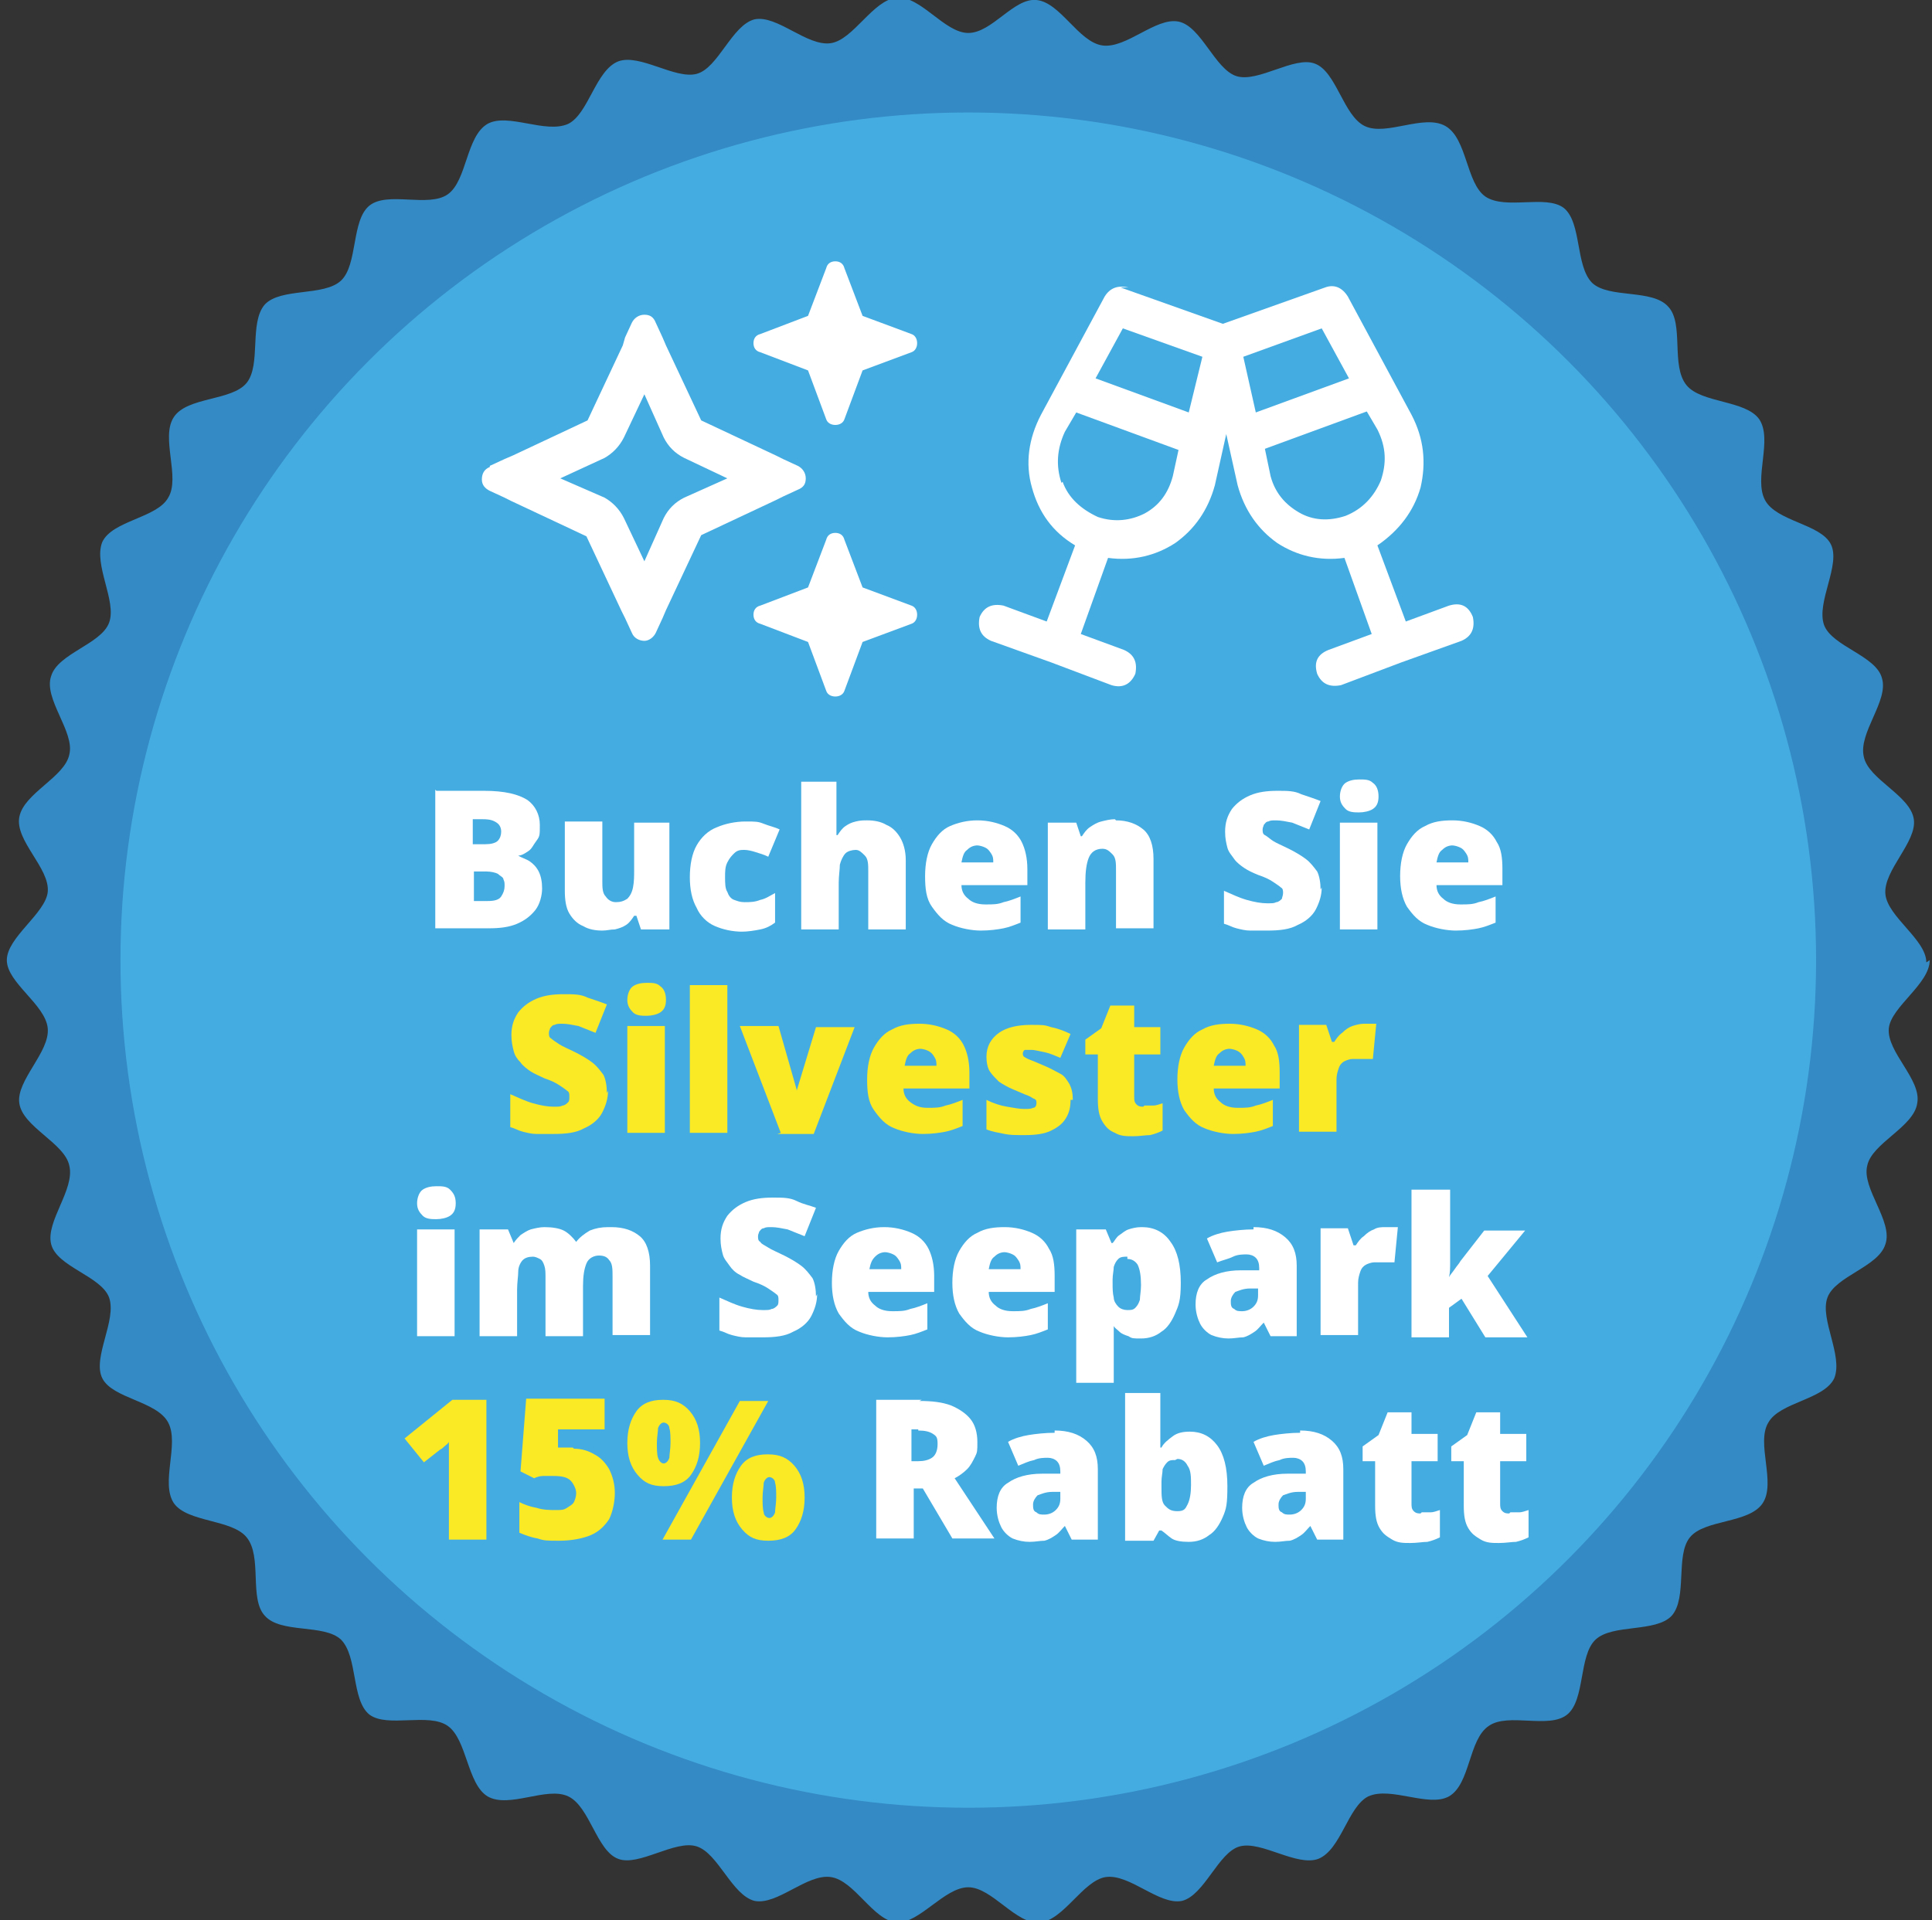<?xml version="1.0" encoding="UTF-8"?>
<svg xmlns="http://www.w3.org/2000/svg" id="Ebene_1" width="170" height="169" version="1.1" viewBox="0 0 170 169">
  
  <rect x="0" y="0" width="170" height="169" fill="#333333" stroke="none"/>
  
  <defs>
    <style>
      .st0 {
        fill: #fff;
      }

      .st1 {
        fill: #45ace1;
      }

      .st2 {
        fill: #338ac4;
      }

      .st3 {
        fill: #faea25;
      }
    </style>
  </defs>
  <path class="st2" d="M169.8,84.5c0,2.1-3.4,4.1-3.6,6-.2,2.1,2.9,4.5,2.5,6.6-.3,2.1-4,3.5-4.4,5.5-.5,2,2.3,4.9,1.6,6.9-.6,2-4.4,2.8-5.1,4.7-.7,1.9,1.4,5.1.6,7.1-.9,1.9-4.8,2.1-5.8,3.9-1.1,1.8.7,5.3-.5,7.1s-5.1,1.4-6.4,3-.2,5.3-1.6,6.9c-1.4,1.5-5.2.7-6.7,2.1-1.5,1.4-.9,5.3-2.5,6.6-1.6,1.3-5.2-.2-6.9,1-1.8,1.2-1.6,5.1-3.5,6.2-1.8,1-5.1-.9-7.1,0-1.8.9-2.4,4.7-4.4,5.5-1.9.7-5-1.6-6.9-1.1s-3.1,4.3-5.1,4.8c-2,.4-4.6-2.4-6.7-2.1-2,.3-3.7,3.8-5.8,4-2.1.2-4.2-3.1-6.3-3.1s-4.3,3.2-6.3,3.1c-2.1-.2-3.7-3.7-5.8-4-2.1-.3-4.7,2.5-6.7,2.1-2-.5-3.2-4.2-5.1-4.8s-5.1,1.8-6.9,1.1c-1.9-.7-2.5-4.6-4.4-5.5-1.9-.9-5.2,1.1-7.1,0-1.8-1.1-1.8-5-3.5-6.2s-5.3.2-6.9-1c-1.6-1.3-1-5.1-2.5-6.6-1.5-1.4-5.3-.5-6.7-2.1-1.4-1.5-.2-5.2-1.6-6.9-1.3-1.6-5.2-1.3-6.4-3-1.2-1.8.5-5.2-.5-7.1s-4.9-2.1-5.8-3.9,1.3-5.1.6-7.1c-.7-1.9-4.6-2.7-5.1-4.7s2.1-4.8,1.6-6.9c-.4-2-4.1-3.4-4.4-5.5-.3-2,2.7-4.5,2.5-6.6-.2-2.1-3.6-4-3.6-6s3.4-4.1,3.6-6c.2-2.1-2.9-4.5-2.5-6.6s4-3.5,4.4-5.5c.5-2-2.3-4.9-1.6-6.9.6-2,4.4-2.8,5.1-4.7s-1.4-5.1-.6-7.1c.9-1.9,4.8-2.1,5.8-3.9,1.1-1.8-.7-5.3.5-7.1s5.1-1.4,6.4-3,.2-5.3,1.6-6.9c1.4-1.5,5.2-.7,6.7-2.1s.9-5.3,2.5-6.6c1.6-1.3,5.2.2,6.9-1s1.6-5.1,3.5-6.2c1.8-1,5.1.9,7.1,0,1.8-.9,2.4-4.7,4.4-5.5,1.9-.7,5,1.6,6.9,1.1s3.1-4.3,5.1-4.8c2-.4,4.6,2.4,6.7,2.1,2-.3,3.7-3.8,5.8-4,2.1-.2,4.2,3.1,6.3,3.1S89.2-.2,91.2,0c2.1.2,3.7,3.7,5.8,4,2.1.3,4.7-2.5,6.7-2.1s3.2,4.2,5.1,4.8,5.1-1.8,6.9-1.1c1.9.7,2.5,4.6,4.4,5.5,1.9.9,5.2-1.1,7.1,0s1.8,5,3.5,6.2c1.8,1.2,5.3-.2,6.9,1,1.6,1.3,1,5.1,2.5,6.6,1.5,1.4,5.3.5,6.7,2.1,1.4,1.5.2,5.2,1.6,6.9,1.3,1.6,5.2,1.3,6.4,3,1.2,1.8-.5,5.2.5,7.1s4.9,2.1,5.8,3.9-1.3,5.1-.6,7.1c.7,1.9,4.6,2.7,5.1,4.7.6,2-2.1,4.8-1.6,6.9.4,2,4.1,3.4,4.4,5.5.3,2-2.7,4.5-2.5,6.6.2,2,3.6,4,3.6,6Z"/>
  <circle class="st1" cx="85.2" cy="84.5" r="74.6"/>
  <g>
    <path class="st0" d="M38.4,69.6h4.2c1.8,0,3,.3,3.8.8.7.5,1.1,1.3,1.1,2.2s0,1-.3,1.4-.4.7-.7.9c-.3.2-.6.4-.9.4h0c.3.2.7.3,1,.5.3.2.6.5.8.9s.3.9.3,1.5-.2,1.4-.6,1.9c-.4.5-.9.9-1.6,1.2-.7.3-1.5.4-2.5.4h-4.7v-12.2ZM41.7,74.3h1c.5,0,.9-.1,1.1-.3.2-.2.3-.5.3-.8s-.1-.6-.4-.8c-.3-.2-.6-.3-1.2-.3h-.9v2.2ZM41.7,76.7v2.6h1.2c.6,0,1-.1,1.2-.4s.3-.6.3-.9,0-.4-.1-.6c0-.2-.3-.3-.5-.5-.2-.1-.6-.2-1-.2h-1.1Z"/>
    <path class="st0" d="M58.9,72.4v9.4h-2.5l-.4-1.2h-.2c-.2.3-.4.6-.7.8-.3.2-.6.3-1,.4-.4,0-.7.1-1.1.1-.6,0-1.2-.1-1.7-.4-.5-.2-.9-.6-1.2-1.1s-.4-1.2-.4-2v-6.1h3.3v5.2c0,.6,0,1.1.3,1.4.2.3.5.5.9.5s.7-.1,1-.3c.2-.2.4-.5.5-1s.1-1,.1-1.6v-4.1h3.3Z"/>
    <path class="st0" d="M65.4,82c-1,0-1.8-.2-2.5-.5s-1.3-.9-1.6-1.6c-.4-.7-.6-1.6-.6-2.7s.2-2.1.6-2.8c.4-.7,1-1.3,1.8-1.6.7-.3,1.6-.5,2.5-.5s1.1,0,1.6.2,1,.3,1.4.5l-1,2.4c-.4-.2-.8-.3-1.1-.4s-.7-.2-1-.2-.6,0-.9.3c-.2.2-.4.4-.6.8s-.2.8-.2,1.3,0,1,.2,1.3c.1.3.3.6.6.7.3.1.5.2.9.2.5,0,.9,0,1.4-.2.5-.1.9-.4,1.3-.6v2.6c-.4.3-.8.5-1.3.6-.5.1-1.1.2-1.7.2Z"/>
    <path class="st0" d="M73.6,68.8v1.8c0,.7,0,1.3,0,1.8,0,.5,0,.8,0,1.1h.1c.2-.3.4-.6.7-.8.3-.2.5-.3.9-.4s.7-.1,1-.1c.6,0,1.2.1,1.7.4.5.2.9.6,1.2,1.1.3.5.5,1.2.5,2v6.1h-3.3v-5.1c0-.6,0-1.1-.3-1.4s-.5-.5-.8-.5-.7.1-.9.3c-.2.2-.4.6-.5,1,0,.4-.1,1-.1,1.6v4.1h-3.3v-13h3.3Z"/>
    <path class="st0" d="M86,72.2c.9,0,1.7.2,2.4.5.7.3,1.2.8,1.5,1.4s.5,1.4.5,2.4v1.4h-5.8c0,.5.2.9.6,1.2.3.3.8.5,1.5.5s1.1,0,1.6-.2c.5-.1,1-.3,1.5-.5v2.3c-.5.2-1,.4-1.5.5-.5.1-1.2.2-2,.2s-1.8-.2-2.5-.5c-.8-.3-1.3-.9-1.8-1.6s-.6-1.6-.6-2.7.2-2.1.6-2.8.9-1.3,1.6-1.6,1.5-.5,2.4-.5ZM86.1,74.4c-.4,0-.7.1-1,.4-.3.2-.4.6-.5,1.1h2.8c0-.3,0-.5-.2-.8s-.3-.4-.5-.5c-.2-.1-.5-.2-.8-.2Z"/>
    <path class="st0" d="M98.2,72.2c1,0,1.8.3,2.4.8.6.5.9,1.4.9,2.6v6.1h-3.3v-5.1c0-.6,0-1.1-.3-1.4s-.5-.5-.9-.5c-.6,0-1,.3-1.2.8s-.3,1.2-.3,2.2v4.1h-3.3v-9.4h2.5l.4,1.2h.1c.2-.3.4-.6.7-.8.3-.2.6-.4,1-.5.4-.1.8-.2,1.2-.2Z"/>
    <path class="st0" d="M116.3,78.1c0,.7-.2,1.3-.5,1.9-.3.6-.9,1.1-1.6,1.4-.7.4-1.6.5-2.7.5s-1,0-1.5,0c-.4,0-.8-.1-1.2-.2-.4-.1-.7-.3-1.1-.4v-2.9c.7.3,1.3.6,2,.8.7.2,1.3.3,1.8.3s.6,0,.8-.1c.2,0,.4-.2.5-.3,0-.1.1-.3.1-.5s0-.4-.2-.5c-.1-.1-.4-.3-.7-.5-.3-.2-.7-.4-1.3-.6-.5-.2-.9-.4-1.2-.6s-.7-.5-.9-.8-.5-.6-.6-1c-.1-.4-.2-.8-.2-1.4,0-.8.2-1.4.6-2,.4-.5.9-.9,1.6-1.2s1.5-.4,2.4-.4,1.5,0,2.1.3c.6.2,1.2.4,1.7.6l-1,2.5c-.5-.2-1-.4-1.5-.6-.5-.1-1-.2-1.4-.2s-.5,0-.7.1c-.2,0-.3.2-.4.3,0,.1-.1.2-.1.4s0,.4.2.5.4.3.7.5c.3.2.8.4,1.4.7.6.3,1.1.6,1.5.9.4.3.7.7,1,1.1.2.4.3,1,.3,1.6Z"/>
    <path class="st0" d="M119.6,68.6c.5,0,.9,0,1.2.3.3.2.5.6.5,1.2s-.2.9-.5,1.1-.8.3-1.2.3-.9,0-1.2-.3-.5-.6-.5-1.1.2-1,.5-1.2c.3-.2.7-.3,1.2-.3ZM121.2,72.4v9.4h-3.3v-9.4h3.3Z"/>
    <path class="st0" d="M127.8,72.2c.9,0,1.7.2,2.4.5.7.3,1.2.8,1.5,1.4.4.6.5,1.4.5,2.4v1.4h-5.8c0,.5.2.9.6,1.2.3.3.8.5,1.5.5s1.1,0,1.6-.2c.5-.1,1-.3,1.5-.5v2.3c-.5.2-1,.4-1.5.5-.5.1-1.2.2-2,.2s-1.8-.2-2.5-.5c-.8-.3-1.3-.9-1.8-1.6-.4-.7-.6-1.6-.6-2.7s.2-2.1.6-2.8.9-1.3,1.6-1.6c.7-.4,1.5-.5,2.4-.5ZM127.9,74.4c-.4,0-.7.1-1,.4-.3.2-.4.6-.5,1.1h2.8c0-.3,0-.5-.2-.8s-.3-.4-.5-.5c-.2-.1-.5-.2-.8-.2Z"/>
    <path class="st3" d="M53.5,96c0,.7-.2,1.3-.5,1.9-.3.6-.9,1.1-1.6,1.4-.7.4-1.6.5-2.7.5s-1,0-1.5,0c-.4,0-.8-.1-1.2-.2-.4-.1-.7-.3-1.1-.4v-2.9c.7.3,1.3.6,2,.8.7.2,1.3.3,1.8.3s.6,0,.8-.1c.2,0,.4-.2.5-.3.1-.1.1-.3.1-.5s0-.4-.2-.5c-.1-.1-.4-.3-.7-.5-.3-.2-.7-.4-1.3-.6-.4-.2-.9-.4-1.2-.6s-.7-.5-.9-.8c-.3-.3-.5-.6-.6-1-.1-.4-.2-.8-.2-1.4,0-.8.2-1.4.6-2,.4-.5.9-.9,1.6-1.2.7-.3,1.5-.4,2.4-.4s1.5,0,2.1.3c.6.2,1.2.4,1.7.6l-1,2.5c-.5-.2-1-.4-1.5-.6-.5-.1-1-.2-1.4-.2s-.5,0-.7.1c-.2,0-.3.2-.4.3,0,.1-.1.2-.1.4s0,.4.2.5c.1.1.4.3.7.5.3.2.8.4,1.4.7.6.3,1.1.6,1.5.9s.7.7,1,1.1c.2.4.3,1,.3,1.6Z"/>
    <path class="st3" d="M56.9,86.5c.5,0,.9,0,1.2.3.3.2.5.6.5,1.2s-.2.9-.5,1.1-.8.3-1.2.3-.9,0-1.2-.3-.5-.6-.5-1.1.2-1,.5-1.2c.3-.2.7-.3,1.2-.3ZM58.5,90.3v9.4h-3.3v-9.4h3.3Z"/>
    <path class="st3" d="M64,99.7h-3.3v-13h3.3v13Z"/>
    <path class="st3" d="M68.7,99.7l-3.6-9.4h3.4l1.6,5.6s0,.2,0,.4c0,.2,0,.4,0,.6h0c0-.2,0-.4,0-.5,0-.2,0-.3,0-.4l1.7-5.6h3.4l-3.6,9.4h-3.2Z"/>
    <path class="st3" d="M80.9,90.1c.9,0,1.7.2,2.4.5.7.3,1.2.8,1.5,1.4s.5,1.4.5,2.4v1.4h-5.8c0,.5.2.9.6,1.2s.8.5,1.5.5,1.1,0,1.6-.2c.5-.1,1-.3,1.5-.5v2.3c-.5.2-1,.4-1.5.5-.5.1-1.2.2-2,.2s-1.8-.2-2.5-.5c-.8-.3-1.3-.9-1.8-1.6s-.6-1.6-.6-2.7.2-2.1.6-2.8c.4-.7.9-1.3,1.6-1.6.7-.4,1.5-.5,2.4-.5ZM81.1,92.3c-.4,0-.7.1-1,.4-.3.2-.4.6-.5,1.1h2.8c0-.3,0-.5-.2-.8-.1-.2-.3-.4-.5-.5-.2-.1-.5-.2-.8-.2Z"/>
    <path class="st3" d="M94.2,96.8c0,.6-.1,1.1-.4,1.6s-.7.8-1.3,1.1c-.6.3-1.4.4-2.3.4s-1.3,0-1.8-.1-1.1-.2-1.6-.4v-2.6c.6.3,1.2.5,1.8.6s1.1.2,1.5.2.6,0,.8-.1c.2,0,.3-.2.3-.4s0-.3-.2-.4c-.1,0-.3-.2-.6-.3-.3-.1-.7-.3-1.2-.5-.5-.2-1-.5-1.3-.7-.3-.3-.6-.6-.8-.9s-.3-.8-.3-1.3c0-.9.4-1.6,1.1-2.1.7-.5,1.7-.7,2.8-.7s1.2,0,1.8.2c.5.1,1.1.3,1.7.6l-.9,2.1c-.5-.2-.9-.4-1.4-.5-.5-.1-.9-.2-1.1-.2s-.5,0-.6,0c-.1,0-.2.2-.2.3s0,.2.1.3c0,0,.3.2.6.3.3.1.7.3,1.2.5.5.2,1,.5,1.4.7s.6.6.8.9c.2.4.3.8.3,1.4Z"/>
    <path class="st3" d="M100.7,97.3c.3,0,.6,0,.8,0s.5-.1.8-.2v2.4c-.4.2-.7.3-1.1.4-.4,0-.9.1-1.5.1s-1.1,0-1.6-.3c-.5-.2-.8-.5-1.1-1-.3-.5-.4-1.1-.4-2v-3.9h-1.1v-1.3l1.4-1,.8-2h2.1v1.9h2.3v2.4h-2.3v3.7c0,.3,0,.5.2.7.2.2.4.2.6.2Z"/>
    <path class="st3" d="M108.2,90.1c.9,0,1.7.2,2.4.5s1.2.8,1.5,1.4c.4.6.5,1.4.5,2.4v1.4h-5.8c0,.5.2.9.6,1.2.3.3.8.5,1.5.5s1.1,0,1.6-.2c.5-.1,1-.3,1.5-.5v2.3c-.5.2-1,.4-1.5.5-.5.1-1.2.2-2,.2s-1.8-.2-2.5-.5c-.8-.3-1.3-.9-1.8-1.6-.4-.7-.6-1.6-.6-2.7s.2-2.1.6-2.8c.4-.7.9-1.3,1.6-1.6.7-.4,1.5-.5,2.4-.5ZM108.3,92.3c-.4,0-.7.1-1,.4-.3.2-.4.6-.5,1.1h2.8c0-.3,0-.5-.2-.8-.1-.2-.3-.4-.5-.5-.2-.1-.5-.2-.8-.2Z"/>
    <path class="st3" d="M120.1,90.1c.2,0,.4,0,.6,0,.2,0,.3,0,.4,0l-.3,3.1c-.1,0-.2,0-.4,0-.2,0-.4,0-.7,0s-.4,0-.7,0c-.2,0-.5.1-.7.2-.2.1-.4.3-.5.6-.1.3-.2.6-.2,1v4.6h-3.3v-9.4h2.4l.5,1.5h.2c.2-.3.4-.6.7-.8.3-.3.6-.5.9-.6s.7-.2,1-.2Z"/>
    <path class="st0" d="M38.4,104.4c.5,0,.9,0,1.2.3s.5.6.5,1.2-.2.9-.5,1.1-.8.3-1.2.3-.9,0-1.2-.3-.5-.6-.5-1.1.2-1,.5-1.2.7-.3,1.2-.3ZM40,108.2v9.4h-3.3v-9.4h3.3Z"/>
    <path class="st0" d="M53.8,108c1.1,0,1.9.3,2.5.8.6.5.9,1.4.9,2.6v6.1h-3.3v-5.1c0-.7,0-1.2-.3-1.5-.2-.3-.5-.4-.9-.4s-.9.2-1.1.7-.3,1.1-.3,2v4.4h-3.3v-5.1c0-.5,0-.8-.1-1.1s-.2-.5-.4-.6-.4-.2-.6-.2c-.4,0-.7.1-.9.3-.2.2-.4.6-.4,1,0,.4-.1,1-.1,1.6v4.1h-3.3v-9.4h2.5l.5,1.2h0c.2-.3.4-.5.6-.7.3-.2.6-.4.9-.5.4-.1.8-.2,1.2-.2.7,0,1.3.1,1.7.3.4.2.8.6,1.1,1h0c.3-.4.7-.7,1.2-1,.5-.2,1-.3,1.6-.3Z"/>
    <path class="st0" d="M71.9,113.9c0,.7-.2,1.3-.5,1.9-.3.6-.9,1.1-1.6,1.4-.7.4-1.6.5-2.7.5s-1,0-1.5,0c-.4,0-.8-.1-1.2-.2-.4-.1-.7-.3-1.1-.4v-2.9c.7.3,1.3.6,2,.8s1.3.3,1.8.3.6,0,.8-.1c.2,0,.4-.2.5-.3.1-.1.1-.3.1-.5s0-.4-.2-.5c-.1-.1-.4-.3-.7-.5-.3-.2-.7-.4-1.3-.6-.4-.2-.9-.4-1.2-.6-.4-.2-.7-.5-.9-.8s-.5-.6-.6-1c-.1-.4-.2-.8-.2-1.4,0-.8.2-1.4.6-2,.4-.5.9-.9,1.6-1.2.7-.3,1.5-.4,2.4-.4s1.5,0,2.1.3,1.2.4,1.7.6l-1,2.5c-.5-.2-1-.4-1.5-.6-.5-.1-1-.2-1.4-.2s-.5,0-.7.1c-.2,0-.3.2-.4.3,0,.1-.1.2-.1.4s0,.4.2.5c.1.2.4.3.7.5.3.2.8.4,1.4.7.6.3,1.1.6,1.5.9.4.3.7.7,1,1.1.2.4.3,1,.3,1.6Z"/>
    <path class="st0" d="M77.8,108c.9,0,1.7.2,2.4.5.7.3,1.2.8,1.5,1.4s.5,1.4.5,2.4v1.4h-5.8c0,.5.2.9.6,1.2.3.3.8.5,1.5.5s1.1,0,1.6-.2c.5-.1,1-.3,1.5-.5v2.3c-.5.2-1,.4-1.5.5s-1.2.2-2,.2-1.8-.2-2.5-.5c-.8-.3-1.3-.9-1.8-1.6-.4-.7-.6-1.6-.6-2.7s.2-2.1.6-2.8.9-1.3,1.6-1.6,1.5-.5,2.4-.5ZM78,110.2c-.4,0-.7.1-1,.4s-.4.6-.5,1.1h2.8c0-.3,0-.5-.2-.8s-.3-.4-.5-.5c-.2-.1-.5-.2-.8-.2Z"/>
    <path class="st0" d="M88.4,108c.9,0,1.7.2,2.4.5.7.3,1.2.8,1.5,1.4.4.6.5,1.4.5,2.4v1.4h-5.8c0,.5.2.9.6,1.2.3.3.8.5,1.5.5s1.1,0,1.6-.2c.5-.1,1-.3,1.5-.5v2.3c-.5.2-1,.4-1.5.5-.5.1-1.2.2-2,.2s-1.8-.2-2.5-.5c-.8-.3-1.3-.9-1.8-1.6-.4-.7-.6-1.6-.6-2.7s.2-2.1.6-2.8.9-1.3,1.6-1.6c.7-.4,1.5-.5,2.4-.5ZM88.5,110.2c-.4,0-.7.1-1,.4-.3.2-.4.6-.5,1.1h2.8c0-.3,0-.5-.2-.8s-.3-.4-.5-.5c-.2-.1-.5-.2-.8-.2Z"/>
    <path class="st0" d="M100.5,108c1,0,1.9.4,2.5,1.3.6.8.9,2,.9,3.6s-.2,2-.5,2.7c-.3.7-.7,1.3-1.2,1.6-.5.4-1.1.6-1.8.6s-.8,0-1.1-.2c-.3-.1-.6-.2-.8-.4-.2-.2-.4-.3-.5-.5h0c0,.2,0,.5,0,.7s0,.5,0,.9v3.4h-3.3v-13.5h2.6l.5,1.2h.1c.2-.2.3-.5.6-.7s.5-.4.8-.5.7-.2,1.1-.2ZM99.2,110.6c-.3,0-.6,0-.8.2s-.3.4-.4.7c0,.3-.1.7-.1,1.1v.3c0,.5,0,.9.1,1.3,0,.3.2.6.4.8s.5.3.8.3.5,0,.7-.2.3-.4.4-.7c0-.3.1-.8.1-1.3,0-.8-.1-1.4-.3-1.8-.2-.3-.5-.5-.9-.5Z"/>
    <path class="st0" d="M110.3,108c1.2,0,2.1.3,2.8.9.7.6,1,1.4,1,2.5v6.2h-2.3l-.6-1.2h0c-.3.3-.5.6-.8.8s-.6.4-1,.5c-.4,0-.8.1-1.3.1s-1-.1-1.5-.3c-.4-.2-.8-.6-1-1-.2-.4-.4-1-.4-1.7,0-1,.3-1.8,1-2.2.7-.5,1.7-.8,3-.8h1.6v-.2c0-.4-.1-.7-.3-.9s-.5-.3-.8-.3-.8,0-1.2.2-.9.3-1.4.5l-.9-2.1c.5-.3,1.2-.5,1.8-.6s1.5-.2,2.3-.2ZM110.8,113.4h-.8c-.6,0-1,.2-1.3.3-.2.2-.4.5-.4.8s0,.6.3.7c.2.2.4.2.7.2s.7-.1,1-.4.4-.6.4-1v-.7Z"/>
    <path class="st0" d="M122,108c.2,0,.4,0,.6,0,.2,0,.3,0,.4,0l-.3,3.1c-.1,0-.2,0-.4,0-.2,0-.4,0-.7,0s-.4,0-.7,0c-.2,0-.5.1-.7.2-.2.1-.4.3-.5.6-.1.3-.2.6-.2,1v4.6h-3.3v-9.4h2.4l.5,1.5h.2c.2-.3.4-.6.7-.8.3-.3.6-.5.9-.6.3-.2.7-.2,1-.2Z"/>
    <path class="st0" d="M127.6,104.7v5.1c0,.4,0,.8,0,1.3s0,.9-.1,1.3h0c.1-.2.3-.4.5-.7.2-.3.4-.5.5-.7l2.1-2.7h3.6l-3.3,4,3.5,5.4h-3.7l-2.1-3.4-1.1.8v2.6h-3.3v-13h3.3Z"/>
    <path class="st3" d="M42.8,135.5h-3.3v-6.6c0-.3,0-.6,0-1,0-.4,0-.7,0-1-.1.2-.3.3-.4.4s-.2.2-.4.3l-1.4,1.1-1.7-2.1,4.2-3.4h3v12.2Z"/>
    <path class="st3" d="M50.5,127.5c.7,0,1.3.2,1.8.5.6.3,1,.8,1.3,1.3.3.6.5,1.3.5,2.1s-.2,1.7-.5,2.3c-.4.6-.9,1.1-1.6,1.4-.7.3-1.7.5-2.8.5s-1.3,0-1.9-.2c-.6-.1-1.1-.3-1.6-.5v-2.7c.4.2.9.4,1.5.5.6.2,1.2.2,1.7.2s.7,0,1-.2.5-.3.6-.5c.1-.2.2-.5.2-.8s-.2-.8-.5-1.1c-.3-.3-.8-.4-1.5-.4s-.6,0-.9,0c-.3,0-.6.1-.8.2l-1.2-.6.5-6.4h6.9v2.7h-4.1v1.6s.2,0,.4,0c.2,0,.5,0,.9,0Z"/>
    <path class="st3" d="M58.4,123.2c1,0,1.7.3,2.3,1,.6.7.9,1.6.9,2.8s-.3,2.1-.8,2.8c-.5.7-1.3,1-2.4,1s-1.7-.3-2.3-1c-.6-.7-.9-1.6-.9-2.8s.3-2.1.8-2.8c.5-.7,1.3-1,2.3-1ZM58.4,125.2c-.2,0-.4.2-.5.5,0,.3-.1.8-.1,1.3s0,1,.1,1.3.3.5.5.5.4-.2.5-.5c0-.3.1-.8.1-1.3s0-1-.1-1.3c0-.3-.3-.5-.5-.5ZM67.6,123.3l-6.8,12.2h-2.5l6.8-12.2h2.5ZM67.6,128c1,0,1.7.3,2.3,1s.9,1.6.9,2.8-.3,2.1-.8,2.8c-.5.7-1.3,1-2.4,1s-1.7-.3-2.3-1c-.6-.7-.9-1.6-.9-2.8s.3-2.1.8-2.8c.5-.7,1.3-1,2.3-1ZM67.7,130c-.2,0-.4.2-.5.5,0,.3-.1.8-.1,1.3s0,1,.1,1.3c0,.3.3.5.5.5s.4-.2.5-.5c0-.3.1-.8.1-1.3s0-1-.1-1.3c0-.3-.3-.5-.5-.5Z"/>
    <path class="st0" d="M80.9,123.3c1.1,0,2,.1,2.8.4.7.3,1.3.7,1.7,1.2.4.5.6,1.2.6,2s0,.9-.2,1.3-.4.8-.7,1.1c-.3.3-.7.6-1.1.8l3.5,5.3h-3.7l-2.6-4.4h-.8v4.4h-3.3v-12.2h4ZM80.8,125.8h-.6v2.8h.6c.5,0,.9-.1,1.2-.3.3-.2.5-.6.5-1.2s-.1-.7-.4-.9c-.3-.2-.7-.3-1.3-.3Z"/>
    <path class="st0" d="M92.8,125.9c1.2,0,2.1.3,2.8.9.7.6,1,1.4,1,2.5v6.2h-2.3l-.6-1.2h0c-.3.3-.5.6-.8.8s-.6.4-1,.5c-.4,0-.8.1-1.3.1s-1-.1-1.5-.3c-.4-.2-.8-.6-1-1-.2-.4-.4-1-.4-1.7,0-1,.3-1.8,1-2.2.7-.5,1.7-.8,3-.8h1.6v-.2c0-.4-.1-.7-.3-.9s-.5-.3-.8-.3-.8,0-1.2.2c-.5.1-.9.3-1.4.5l-.9-2.1c.5-.3,1.2-.5,1.8-.6s1.5-.2,2.3-.2ZM93.4,131.3h-.8c-.6,0-1,.2-1.3.3-.2.2-.4.5-.4.8s0,.6.3.7c.2.2.4.2.7.2s.7-.1,1-.4.4-.6.4-1v-.7Z"/>
    <path class="st0" d="M102.1,122.6v2.9c0,.3,0,.7,0,1s0,.6,0,.9h.1c.2-.4.6-.7,1-1s.9-.4,1.5-.4c1,0,1.8.4,2.4,1.2.6.8.9,2,.9,3.6s-.1,2-.4,2.7c-.3.7-.7,1.3-1.2,1.6-.5.4-1.1.6-1.8.6s-1.2-.1-1.5-.3c-.3-.2-.6-.5-.9-.7h-.2l-.5.9h-2.5v-13h3.3ZM103.4,128.5c-.3,0-.5,0-.7.2s-.3.4-.4.6c0,.3-.1.7-.1,1.1v.5c0,.7,0,1.3.3,1.6s.5.5,1.1.5.7-.2.9-.6c.2-.4.3-1,.3-1.7s0-1.3-.3-1.7c-.2-.4-.5-.6-.9-.6Z"/>
    <path class="st0" d="M114.4,125.9c1.2,0,2.1.3,2.8.9.7.6,1,1.4,1,2.5v6.2h-2.3l-.6-1.2h0c-.3.3-.5.6-.8.8s-.6.4-1,.5c-.4,0-.8.1-1.3.1s-1-.1-1.5-.3c-.4-.2-.8-.6-1-1-.2-.4-.4-1-.4-1.7,0-1,.3-1.8,1-2.2.7-.5,1.7-.8,3-.8h1.6v-.2c0-.4-.1-.7-.3-.9s-.5-.3-.8-.3-.8,0-1.2.2c-.5.1-.9.3-1.4.5l-.9-2.1c.5-.3,1.2-.5,1.8-.6s1.5-.2,2.3-.2ZM115,131.3h-.8c-.6,0-1,.2-1.3.3-.2.2-.4.5-.4.8s0,.6.3.7c.2.2.4.2.7.2s.7-.1,1-.4.4-.6.4-1v-.7Z"/>
    <path class="st0" d="M125.1,133.1c.3,0,.6,0,.8,0,.2,0,.5-.1.8-.2v2.4c-.4.2-.7.3-1.1.4-.4,0-.9.1-1.5.1s-1.1,0-1.6-.3-.8-.5-1.1-1-.4-1.1-.4-2v-3.9h-1.1v-1.3l1.4-1,.8-2h2.1v1.9h2.3v2.4h-2.3v3.7c0,.3,0,.5.2.7.2.2.4.2.6.2Z"/>
    <path class="st0" d="M132.9,133.1c.3,0,.6,0,.8,0,.2,0,.5-.1.8-.2v2.4c-.4.2-.7.3-1.1.4-.4,0-.9.1-1.5.1s-1.1,0-1.6-.3-.8-.5-1.1-1-.4-1.1-.4-2v-3.9h-1.1v-1.3l1.4-1,.8-2h2.1v1.9h2.3v2.4h-2.3v3.7c0,.3,0,.5.2.7.2.2.4.2.6.2Z"/>
  </g>
  <path class="st0" d="M98.6,25.3l9,3.2,9-3.2c.8-.3,1.5,0,2,.8l5.6,10.4c1.1,2.1,1.3,4.2.8,6.4-.6,2.1-1.9,3.8-3.8,5.1l2.5,6.7,3.8-1.4c1-.3,1.7,0,2.1,1,.2,1-.1,1.7-1,2.1l-5.3,1.9-5.3,2c-1,.2-1.7-.1-2.1-1-.3-1,0-1.7,1-2.1l3.8-1.4-2.4-6.7c-2.2.3-4.2-.2-5.9-1.3-1.7-1.2-2.9-2.9-3.5-5.1l-1-4.5-1,4.5c-.6,2.2-1.8,3.9-3.5,5.1-1.7,1.1-3.7,1.6-5.9,1.3l-2.4,6.7,3.8,1.4c.9.4,1.2,1.1,1,2.1-.4.9-1.1,1.3-2.1,1l-5.3-2-5.3-1.9c-.9-.4-1.2-1.1-1-2.1.4-.9,1.1-1.2,2.1-1l3.8,1.4,2.5-6.7c-2-1.2-3.2-2.9-3.8-5.1-.6-2.1-.3-4.3.8-6.4l5.6-10.4c.5-.8,1.2-1,2.1-.8ZM93.5,42.4c.5,1.4,1.6,2.4,3.1,3.1,1.5.5,2.9.3,4.1-.3,1.3-.7,2.1-1.8,2.5-3.3l.5-2.3-9-3.3-1,1.7c-.7,1.5-.8,3-.3,4.5ZM96.4,33.3l8.2,3,1.2-4.9-7-2.5-2.4,4.4ZM109.4,31.4l1.1,4.9,8.2-3-2.4-4.4-6.9,2.5ZM120.3,36.2l-9,3.3.5,2.4c.4,1.5,1.3,2.5,2.5,3.2,1.2.7,2.6.8,4.1.3,1.5-.6,2.5-1.7,3.1-3.1.5-1.5.5-2.9-.3-4.5l-1-1.7Z"/>
  <path class="st0" d="M43.1,41l1.3-.6.7-.3,6.6-3.1,3.1-6.6h0c0,0,.2-.7.2-.7l.6-1.3c.2-.4.6-.7,1.1-.7s.8.2,1,.7l.6,1.3.3.7,3.1,6.6,6.6,3.1h0c0,0,.6.3.6.3l1.3.6c.4.2.7.6.7,1.1s-.2.8-.7,1l-1.3.6-.6.3h0l-6.6,3.1-3.1,6.6h0c0,0-.3.7-.3.7l-.6,1.3c-.2.4-.6.7-1,.7s-.9-.2-1.1-.7l-.6-1.3-.3-.6h0c0,0-3.1-6.6-3.1-6.6l-6.6-3.1h0l-.6-.3-1.3-.6c-.4-.2-.7-.5-.7-1s.2-.9.7-1.1ZM49.3,42.1l3.9,1.7c.7.4,1.3,1,1.7,1.8l1.8,3.8,1.7-3.8c.4-.8,1-1.4,1.8-1.8l3.8-1.7-3.8-1.8c-.8-.4-1.4-1-1.8-1.8l-1.7-3.8-1.8,3.8c-.4.8-1,1.4-1.7,1.8l-3.9,1.8ZM66.9,29.4l4.2-1.6,1.6-4.2c.1-.4.4-.6.8-.6s.7.2.8.6l1.6,4.2,4.3,1.6c.3.1.5.4.5.8s-.2.7-.5.8l-4.3,1.6-1.6,4.3c-.1.3-.4.5-.8.5s-.7-.2-.8-.5l-1.6-4.3-4.2-1.6c-.4-.1-.6-.4-.6-.8s.2-.7.6-.8ZM71.1,51.7l1.6-4.2c.1-.4.4-.6.8-.6s.7.2.8.6l1.6,4.2,4.3,1.6c.3.1.5.4.5.8s-.2.7-.5.8l-4.3,1.6-1.6,4.3c-.1.3-.4.5-.8.5s-.7-.2-.8-.5l-1.6-4.3-4.2-1.6c-.4-.1-.6-.4-.6-.8s.2-.7.6-.8l4.2-1.6Z"/>
</svg>
